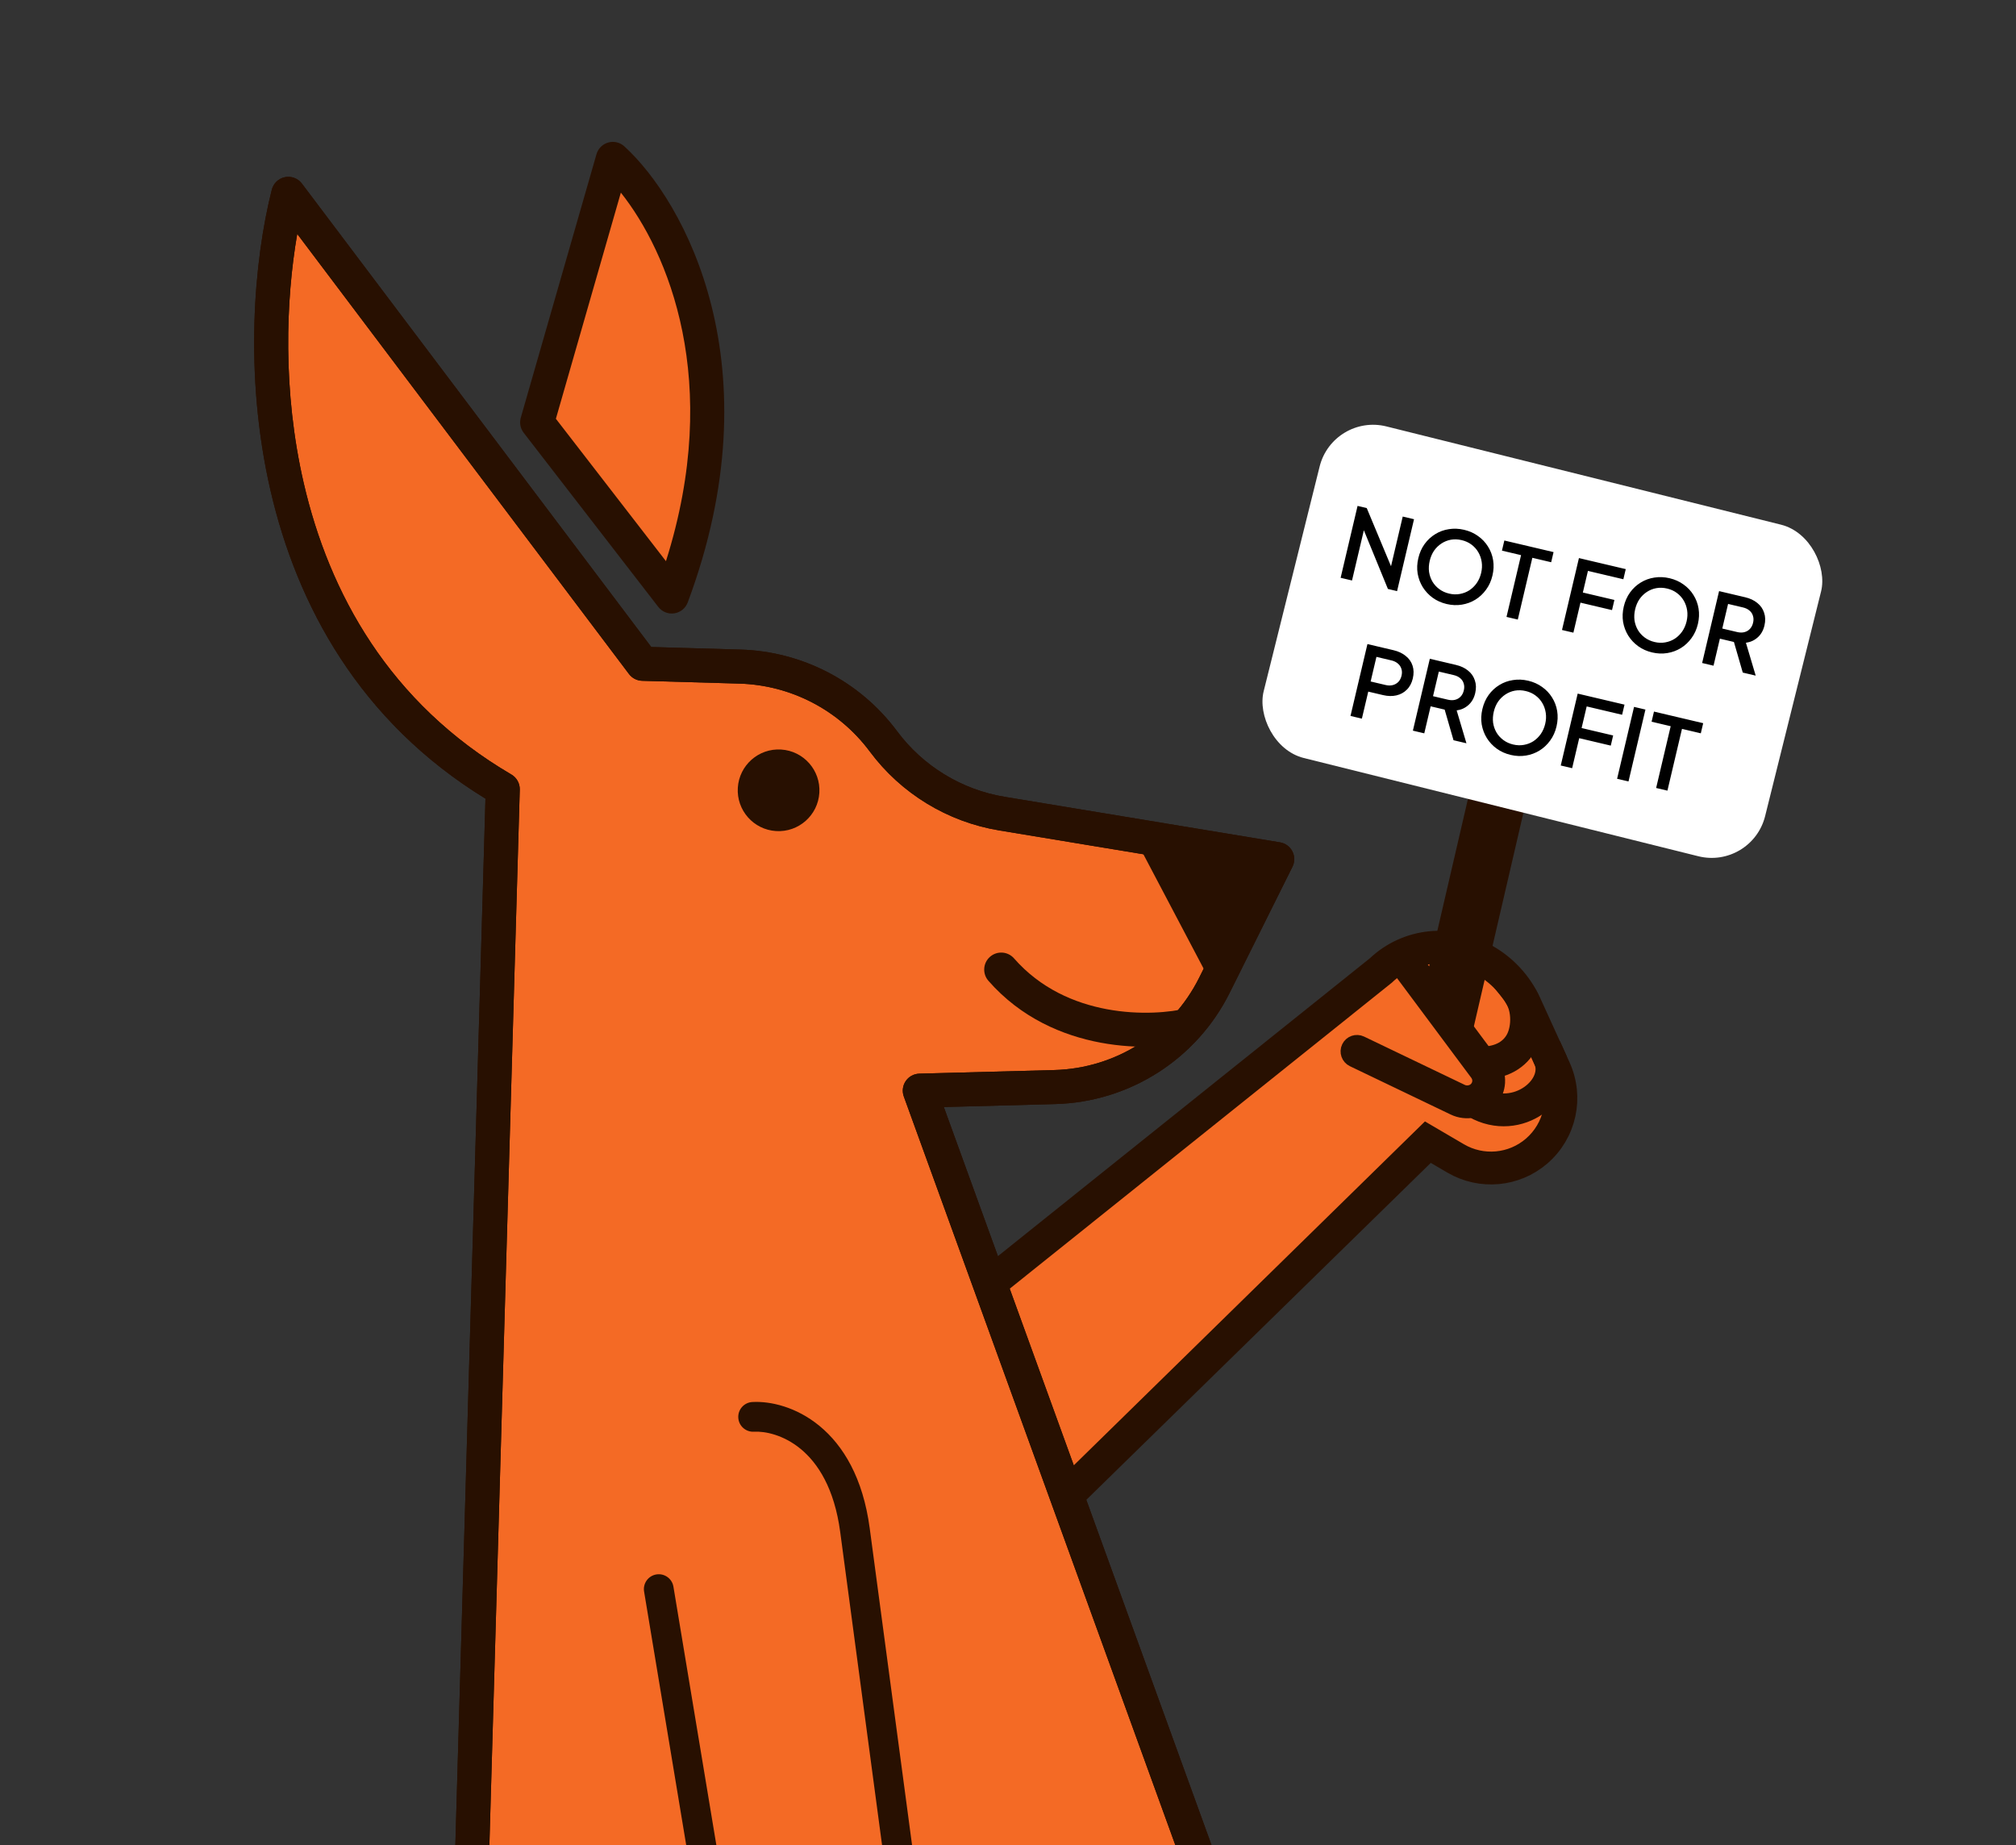 <svg width="366" height="335" viewBox="0 0 366 335" fill="none" xmlns="http://www.w3.org/2000/svg">
<rect x="0" y="0" width="366" height="335" fill="#333333" stroke="none"/>
<g clip-path="url(#clip0_193_27918)">
<path d="M144.521 259.738L250.692 176.19C253.173 173.834 256.369 172.373 259.773 172.039C262.87 171.736 265.985 172.379 268.708 173.885L269.349 174.239C272.675 176.079 275.321 178.939 276.898 182.397L282.234 194.105C284.575 199.239 283.244 205.301 278.969 208.983C274.859 212.523 268.954 213.059 264.274 210.317L259.226 207.36L182.83 278.839L148.045 268.578C147.629 268.455 147.199 268.379 146.779 268.274C143.037 267.332 141.633 262.542 144.521 259.738Z" fill="#F46A25"/>
<path fill-rule="evenodd" clip-rule="evenodd" d="M144.755 262.279L144.759 262.276L251.367 176.901C253.69 174.695 256.682 173.328 259.869 173.015C262.768 172.731 265.685 173.333 268.234 174.743L268.875 175.097C272.017 176.835 274.517 179.537 276.006 182.804L281.343 194.512C283.502 199.249 282.275 204.844 278.33 208.241C274.537 211.507 269.088 212.002 264.77 209.472L259.004 206.095L184.376 279.184L147.097 269.256C143.7 268.831 142.303 264.666 144.755 262.279ZM143.394 260.87C139.757 264.401 141.823 270.572 146.854 271.201L185.197 281.262L259.448 208.626L263.779 211.163C268.82 214.116 275.181 213.539 279.609 209.726C284.214 205.76 285.647 199.229 283.127 193.699L277.79 181.991C276.126 178.341 273.333 175.323 269.824 173.382L269.182 173.028C266.286 171.426 262.972 170.742 259.678 171.065C256.056 171.42 252.656 172.974 250.018 175.48L143.398 260.866L143.394 260.87Z" fill="#281001" stroke="#281001" stroke-width="4"/>
<path fill-rule="evenodd" clip-rule="evenodd" d="M277.177 189.463C278.527 186.769 278.899 182.162 276.09 179.449L274.506 180.124C276.659 182.772 276.447 186.544 275.425 188.585C274.433 190.564 272.317 192.06 268.707 192.021L268.686 193.981C272.92 194.026 275.797 192.218 277.177 189.463Z" fill="#281001" stroke="#281001" stroke-width="4"/>
<path fill-rule="evenodd" clip-rule="evenodd" d="M278.995 200.586C281.898 198.551 283.895 195.198 282.224 191.64L280.428 192.425C281.385 194.614 280.318 197.265 277.87 198.981C275.474 200.661 271.959 201.246 268.54 199.296L267.569 200.999C271.709 203.361 276.04 202.657 278.995 200.586Z" fill="#281001" stroke="#281001" stroke-width="4"/>
<path fill-rule="evenodd" clip-rule="evenodd" d="M267.282 187.6L276.88 146.238L266.775 143.87L257.177 185.233C256.529 188.025 258.266 190.818 261.057 191.472C263.847 192.125 266.634 190.392 267.282 187.6Z" fill="#281001"/>
<path d="M269.948 194.132L255.187 177.423L243.421 187.648L245.227 191.062L264.83 200.071L269.363 199.499L269.948 194.132Z" fill="#F46A25"/>
<path fill-rule="evenodd" clip-rule="evenodd" d="M270.299 193.336L255.204 173.074L253.632 174.245L268.728 194.507C269.129 195.046 269.326 195.71 269.285 196.38C269.206 197.645 268.298 198.705 267.06 198.977L266.982 198.994C266.34 199.135 265.67 199.057 265.077 198.773L246.783 189.997C246.295 189.762 245.71 189.968 245.476 190.456C245.242 190.944 245.447 191.53 245.935 191.764L264.23 200.54C265.216 201.014 266.333 201.143 267.403 200.908L267.48 200.891C269.573 200.432 271.108 198.641 271.241 196.502C271.311 195.369 270.978 194.247 270.299 193.336Z" fill="#281001" stroke="#281001" stroke-width="4"/>
<path d="M166.986 198.011L228.852 368.585L84.909 364.442L91.275 143.277C45.063 116.226 46.065 59.949 52.342 35.192L116.662 120.512L134.323 121.021C144.628 121.317 154.229 126.316 160.382 134.588C165.588 141.588 173.307 146.295 181.914 147.718L231.88 155.98L220.476 178.874C214.975 189.918 203.829 197.026 191.495 197.356L166.986 198.011Z" fill="#F46A25"/>
<path fill-rule="evenodd" clip-rule="evenodd" d="M51.732 32.162C50.566 32.397 49.639 33.28 49.347 34.432C46.105 47.215 44.246 67.977 49.114 89.069C53.889 109.76 65.188 130.928 88.134 144.997L81.82 364.353C81.771 366.059 83.114 367.482 84.82 367.531L228.763 371.674C229.786 371.704 230.757 371.225 231.356 370.396C231.956 369.566 232.106 368.494 231.757 367.532L171.352 200.986L191.577 200.445C205.054 200.085 217.232 192.319 223.242 180.252L234.646 157.358C235.083 156.48 235.078 155.447 234.631 154.574C234.185 153.701 233.351 153.091 232.384 152.931L182.418 144.669C174.601 143.377 167.59 139.102 162.861 132.744C156.144 123.713 145.662 118.256 134.412 117.932L118.235 117.466L54.81 33.331C54.094 32.382 52.897 31.928 51.732 32.162ZM53.961 42.473L114.194 122.373C114.759 123.122 115.634 123.574 116.573 123.601L134.234 124.11C143.593 124.379 152.314 128.92 157.902 136.432C163.586 144.074 172.013 149.213 181.41 150.767L227.249 158.346L217.71 177.496C212.718 187.518 202.604 193.968 191.412 194.267L166.903 194.922C165.911 194.948 164.991 195.45 164.432 196.271C163.873 197.092 163.742 198.131 164.081 199.065L224.397 365.366L88.087 361.442L94.364 143.366C94.396 142.237 93.81 141.18 92.836 140.61C70.634 127.614 59.736 107.609 55.136 87.679C51.282 70.977 51.888 54.445 53.961 42.473Z" fill="#281001"/>
<path fill-rule="evenodd" clip-rule="evenodd" d="M51.732 32.162C50.566 32.397 49.639 33.28 49.347 34.432C46.105 47.215 44.246 67.977 49.114 89.069C53.889 109.76 65.188 130.928 88.134 144.997L81.82 364.353C81.771 366.059 83.114 367.482 84.82 367.531L228.763 371.674C229.786 371.704 230.757 371.225 231.356 370.396C231.956 369.566 232.106 368.494 231.757 367.532L171.352 200.986L191.577 200.445C205.054 200.085 217.232 192.319 223.242 180.252L234.646 157.358C235.083 156.48 235.078 155.447 234.631 154.574C234.185 153.701 233.351 153.091 232.384 152.931L182.418 144.669C174.601 143.377 167.59 139.102 162.861 132.744C156.144 123.713 145.662 118.256 134.412 117.932L118.235 117.466L54.81 33.331C54.094 32.382 52.897 31.928 51.732 32.162ZM53.961 42.473L114.194 122.373C114.759 123.122 115.634 123.574 116.573 123.601L134.234 124.11C143.593 124.379 152.314 128.92 157.902 136.432C163.586 144.074 172.013 149.213 181.41 150.767L227.249 158.346L217.71 177.496C212.718 187.518 202.604 193.968 191.412 194.267L166.903 194.922C165.911 194.948 164.991 195.45 164.432 196.271C163.873 197.092 163.742 198.131 164.081 199.065L224.397 365.366L88.087 361.442L94.364 143.366C94.396 142.237 93.81 141.18 92.836 140.61C70.634 127.614 59.736 107.609 55.136 87.679C51.282 70.977 51.888 54.445 53.961 42.473Z" fill="#281001"/>
<circle cx="7.416" cy="7.416" r="7.416" transform="matrix(-0.998 -0.062 -0.062 0.998 149.211 136.539)" fill="#281001"/>
<path d="M218.922 176.628L206.024 152.143L229.993 157.161L218.922 176.628Z" fill="#281001"/>
<path d="M168.019 367.392L154.789 278.372L121.157 295.449L132.441 369.437L168.019 367.392Z" fill="#F46A25"/>
<path fill-rule="evenodd" clip-rule="evenodd" d="M119.154 285.843C117.683 286.087 116.689 287.478 116.933 288.949L130.994 373.594L136.321 372.709L122.26 288.064C122.016 286.593 120.625 285.599 119.154 285.843Z" fill="#281001"/>
<path fill-rule="evenodd" clip-rule="evenodd" d="M148.785 258.883C144.553 255.4 139.827 254.353 136.573 254.54C135.084 254.626 133.947 255.902 134.033 257.391C134.118 258.879 135.394 260.016 136.883 259.931C138.839 259.818 142.215 260.469 145.354 263.052C148.432 265.586 151.474 270.141 152.541 278.162L164.88 370.48L170.232 369.765L157.894 277.45C157.894 277.45 157.893 277.449 157.893 277.449C156.675 268.295 153.078 262.416 148.785 258.883Z" fill="#281001"/>
<path d="M97.518 76.68L121.958 108.298C137.499 66.702 121.302 38 111.26 28.849L97.518 76.68Z" fill="#F46A25"/>
<path fill-rule="evenodd" clip-rule="evenodd" d="M110.418 25.876C109.389 26.167 108.585 26.969 108.29 27.996L94.548 75.827C94.276 76.773 94.471 77.791 95.073 78.57L119.512 110.188C120.198 111.075 121.311 111.522 122.419 111.354C123.528 111.186 124.459 110.43 124.852 109.38C140.847 66.57 124.291 36.544 113.341 26.565C112.551 25.845 111.446 25.585 110.418 25.876ZM120.903 101.882C131.25 69.162 121.231 45.687 112.715 34.973L100.92 76.029L120.903 101.882Z" fill="#281001"/>
<path fill-rule="evenodd" clip-rule="evenodd" d="M179.734 173.707C178.45 174.831 178.321 176.784 179.445 178.068C185.356 184.817 192.924 188.016 199.841 189.304C206.721 190.584 213.135 190.011 217.072 189.037L215.587 183.038C212.456 183.813 206.934 184.337 200.972 183.228C195.047 182.125 188.869 179.447 184.095 173.996C182.97 172.712 181.018 172.583 179.734 173.707Z" fill="#281001"/>
<rect x="241.991" y="75" width="93.817" height="62.04" rx="10" transform="rotate(13.983 241.991 75)" fill="white"/>
<path d="M243.387 104.902L246.463 91.85L248.128 92.242L253.069 104.077L252.251 104.014L254.663 93.782L256.713 94.265L253.637 107.318L251.972 106.925L247.1 95.033L247.887 95.07L245.455 105.389L243.387 104.902ZM262.632 109.66C261.686 109.437 260.844 109.059 260.106 108.528C259.38 107.999 258.779 107.358 258.303 106.605C257.839 105.855 257.528 105.029 257.37 104.129C257.224 103.232 257.265 102.298 257.494 101.329C257.722 100.359 258.102 99.506 258.634 98.768C259.179 98.021 259.826 97.422 260.574 96.969C261.325 96.505 262.147 96.206 263.042 96.071C263.939 95.925 264.861 95.964 265.807 96.187C266.765 96.412 267.607 96.79 268.333 97.318C269.073 97.838 269.676 98.473 270.14 99.224C270.616 99.977 270.927 100.802 271.073 101.7C271.219 102.597 271.178 103.53 270.949 104.5C270.721 105.469 270.335 106.322 269.792 107.057C269.26 107.794 268.619 108.395 267.869 108.86C267.118 109.324 266.295 109.629 265.397 109.775C264.5 109.921 263.578 109.883 262.632 109.66ZM263.078 107.767C263.755 107.927 264.403 107.95 265.022 107.837C265.652 107.727 266.228 107.505 266.75 107.172C267.275 106.827 267.724 106.39 268.095 105.861C268.469 105.321 268.737 104.706 268.899 104.017C269.062 103.328 269.095 102.664 268.999 102.025C268.903 101.385 268.697 100.794 268.381 100.252C268.065 99.709 267.65 99.247 267.136 98.867C266.633 98.49 266.043 98.221 265.365 98.061C264.688 97.902 264.034 97.877 263.404 97.987C262.785 98.101 262.214 98.329 261.689 98.674C261.164 99.019 260.715 99.456 260.344 99.985C259.985 100.517 259.724 101.127 259.561 101.816C259.399 102.505 259.358 103.174 259.44 103.822C259.536 104.461 259.742 105.052 260.058 105.595C260.376 106.126 260.793 106.582 261.307 106.962C261.822 107.342 262.412 107.611 263.078 107.767ZM273.503 112L276.145 100.787L272.676 99.969L273.11 98.13L282.045 100.235L281.612 102.075L278.195 101.27L275.553 112.483L273.503 112ZM283.577 114.374L286.653 101.321L295.151 103.324L294.717 105.164L288.287 103.648L287.362 107.573L293.091 108.923L292.658 110.763L286.929 109.412L285.645 114.861L283.577 114.374ZM299.93 118.45C298.984 118.227 298.142 117.85 297.405 117.318C296.678 116.79 296.077 116.149 295.602 115.395C295.137 114.645 294.826 113.82 294.669 112.919C294.523 112.022 294.564 111.088 294.792 110.119C295.021 109.15 295.401 108.296 295.932 107.558C296.478 106.812 297.125 106.212 297.873 105.759C298.623 105.295 299.446 104.996 300.34 104.861C301.238 104.715 302.159 104.754 303.106 104.977C304.063 105.203 304.905 105.58 305.631 106.108C306.372 106.628 306.974 107.263 307.438 108.014C307.914 108.767 308.225 109.592 308.371 110.49C308.517 111.387 308.476 112.321 308.248 113.29C308.019 114.26 307.633 115.112 307.09 115.847C306.559 116.585 305.918 117.186 305.167 117.65C304.417 118.114 303.593 118.419 302.696 118.565C301.798 118.711 300.876 118.673 299.93 118.45ZM300.376 116.558C301.054 116.717 301.702 116.741 302.32 116.627C302.95 116.517 303.526 116.295 304.049 115.962C304.574 115.617 305.022 115.181 305.393 114.652C305.767 114.111 306.035 113.496 306.198 112.807C306.36 112.118 306.393 111.454 306.298 110.815C306.202 110.176 305.996 109.585 305.68 109.042C305.364 108.499 304.949 108.037 304.434 107.657C303.931 107.28 303.341 107.011 302.664 106.852C301.986 106.692 301.333 106.667 300.702 106.778C300.084 106.891 299.512 107.12 298.987 107.465C298.462 107.809 298.014 108.246 297.643 108.775C297.283 109.307 297.022 109.917 296.86 110.606C296.697 111.295 296.657 111.964 296.738 112.612C296.834 113.251 297.04 113.842 297.356 114.385C297.675 114.916 298.091 115.372 298.606 115.752C299.12 116.132 299.711 116.401 300.376 116.558ZM309.019 120.37L312.095 107.317L316.843 108.436C317.719 108.643 318.451 108.988 319.04 109.472C319.631 109.944 320.041 110.534 320.269 111.241C320.511 111.939 320.532 112.715 320.331 113.567C320.119 114.467 319.71 115.184 319.103 115.719C318.508 116.257 317.796 116.582 316.968 116.695L318.743 122.661L316.395 122.108L314.531 115.659L315.694 116.765L312.242 115.951L311.086 120.857L309.019 120.37ZM312.676 114.112L315.392 114.752C315.871 114.865 316.307 114.869 316.702 114.765C317.096 114.66 317.425 114.467 317.689 114.184C317.968 113.892 318.16 113.518 318.268 113.063C318.375 112.607 318.368 112.192 318.247 111.819C318.14 111.436 317.931 111.115 317.622 110.858C317.316 110.588 316.923 110.397 316.445 110.284L313.729 109.644L312.676 114.112ZM245.179 129.982L248.255 116.93L253.003 118.049C253.879 118.255 254.612 118.6 255.2 119.084C255.803 119.559 256.219 120.15 256.447 120.857C256.677 121.553 256.692 122.327 256.491 123.179C256.293 124.02 255.93 124.699 255.401 125.216C254.884 125.735 254.254 126.08 253.511 126.25C252.769 126.42 251.959 126.402 251.083 126.195L248.403 125.564L247.247 130.469L245.179 129.982ZM248.836 123.724L251.569 124.368C252.037 124.478 252.467 124.481 252.862 124.377C253.256 124.273 253.591 124.08 253.867 123.8C254.145 123.508 254.338 123.134 254.446 122.679C254.553 122.223 254.546 121.809 254.424 121.435C254.306 121.049 254.092 120.728 253.783 120.47C253.476 120.2 253.089 120.011 252.622 119.901L249.889 119.256L248.836 123.724ZM256.506 132.651L259.582 119.599L264.33 120.718C265.206 120.924 265.938 121.27 266.527 121.753C267.118 122.226 267.528 122.815 267.756 123.523C267.998 124.221 268.019 124.996 267.818 125.849C267.606 126.748 267.196 127.465 266.589 128C265.994 128.538 265.282 128.864 264.454 128.977L266.229 134.943L263.882 134.39L262.017 127.94L263.181 129.046L259.729 128.233L258.573 133.139L256.506 132.651ZM260.163 126.393L262.878 127.033C263.357 127.146 263.794 127.15 264.188 127.046C264.583 126.942 264.912 126.748 265.176 126.465C265.454 126.173 265.647 125.8 265.754 125.344C265.862 124.889 265.855 124.474 265.733 124.1C265.626 123.717 265.418 123.397 265.109 123.139C264.803 122.87 264.41 122.679 263.931 122.566L261.216 121.926L260.163 126.393ZM274.262 137.058C273.316 136.835 272.474 136.458 271.736 135.926C271.01 135.398 270.409 134.757 269.933 134.003C269.469 133.253 269.158 132.428 269 131.527C268.854 130.63 268.895 129.697 269.124 128.727C269.352 127.758 269.732 126.904 270.263 126.166C270.809 125.42 271.456 124.82 272.204 124.367C272.954 123.903 273.777 123.604 274.672 123.47C275.569 123.324 276.491 123.362 277.437 123.585C278.395 123.811 279.236 124.188 279.963 124.717C280.703 125.236 281.305 125.871 281.77 126.622C282.246 127.375 282.557 128.2 282.703 129.098C282.849 129.995 282.807 130.929 282.579 131.898C282.35 132.868 281.965 133.72 281.422 134.455C280.89 135.193 280.249 135.794 279.499 136.258C278.748 136.722 277.924 137.027 277.027 137.173C276.129 137.319 275.208 137.281 274.262 137.058ZM274.708 135.166C275.385 135.325 276.033 135.349 276.651 135.235C277.281 135.125 277.858 134.903 278.38 134.57C278.905 134.226 279.353 133.789 279.725 133.26C280.098 132.719 280.367 132.104 280.529 131.415C280.692 130.726 280.725 130.062 280.629 129.423C280.533 128.784 280.327 128.193 280.011 127.65C279.695 127.107 279.28 126.645 278.765 126.265C278.263 125.888 277.672 125.619 276.995 125.46C276.318 125.3 275.664 125.275 275.034 125.386C274.415 125.499 273.843 125.728 273.318 126.073C272.793 126.417 272.345 126.854 271.974 127.383C271.614 127.915 271.353 128.525 271.191 129.214C271.029 129.903 270.988 130.572 271.07 131.22C271.166 131.859 271.372 132.45 271.687 132.993C272.006 133.524 272.423 133.98 272.937 134.36C273.452 134.74 274.042 135.009 274.708 135.166ZM283.35 138.978L286.426 125.925L294.924 127.928L294.49 129.768L288.06 128.252L287.135 132.177L292.864 133.527L292.431 135.367L286.702 134.016L285.418 139.465L283.35 138.978ZM293.582 141.389L296.658 128.337L298.725 128.824L295.649 141.876L293.582 141.389ZM300.668 143.059L303.31 131.846L299.841 131.029L300.275 129.189L309.21 131.295L308.777 133.135L305.36 132.329L302.718 143.542L300.668 143.059Z" fill="black"/>
</g>
<defs>
<clipPath id="clip0_193_27918">
<rect width="366" height="335" fill="white"/>
</clipPath>
</defs>
</svg>
